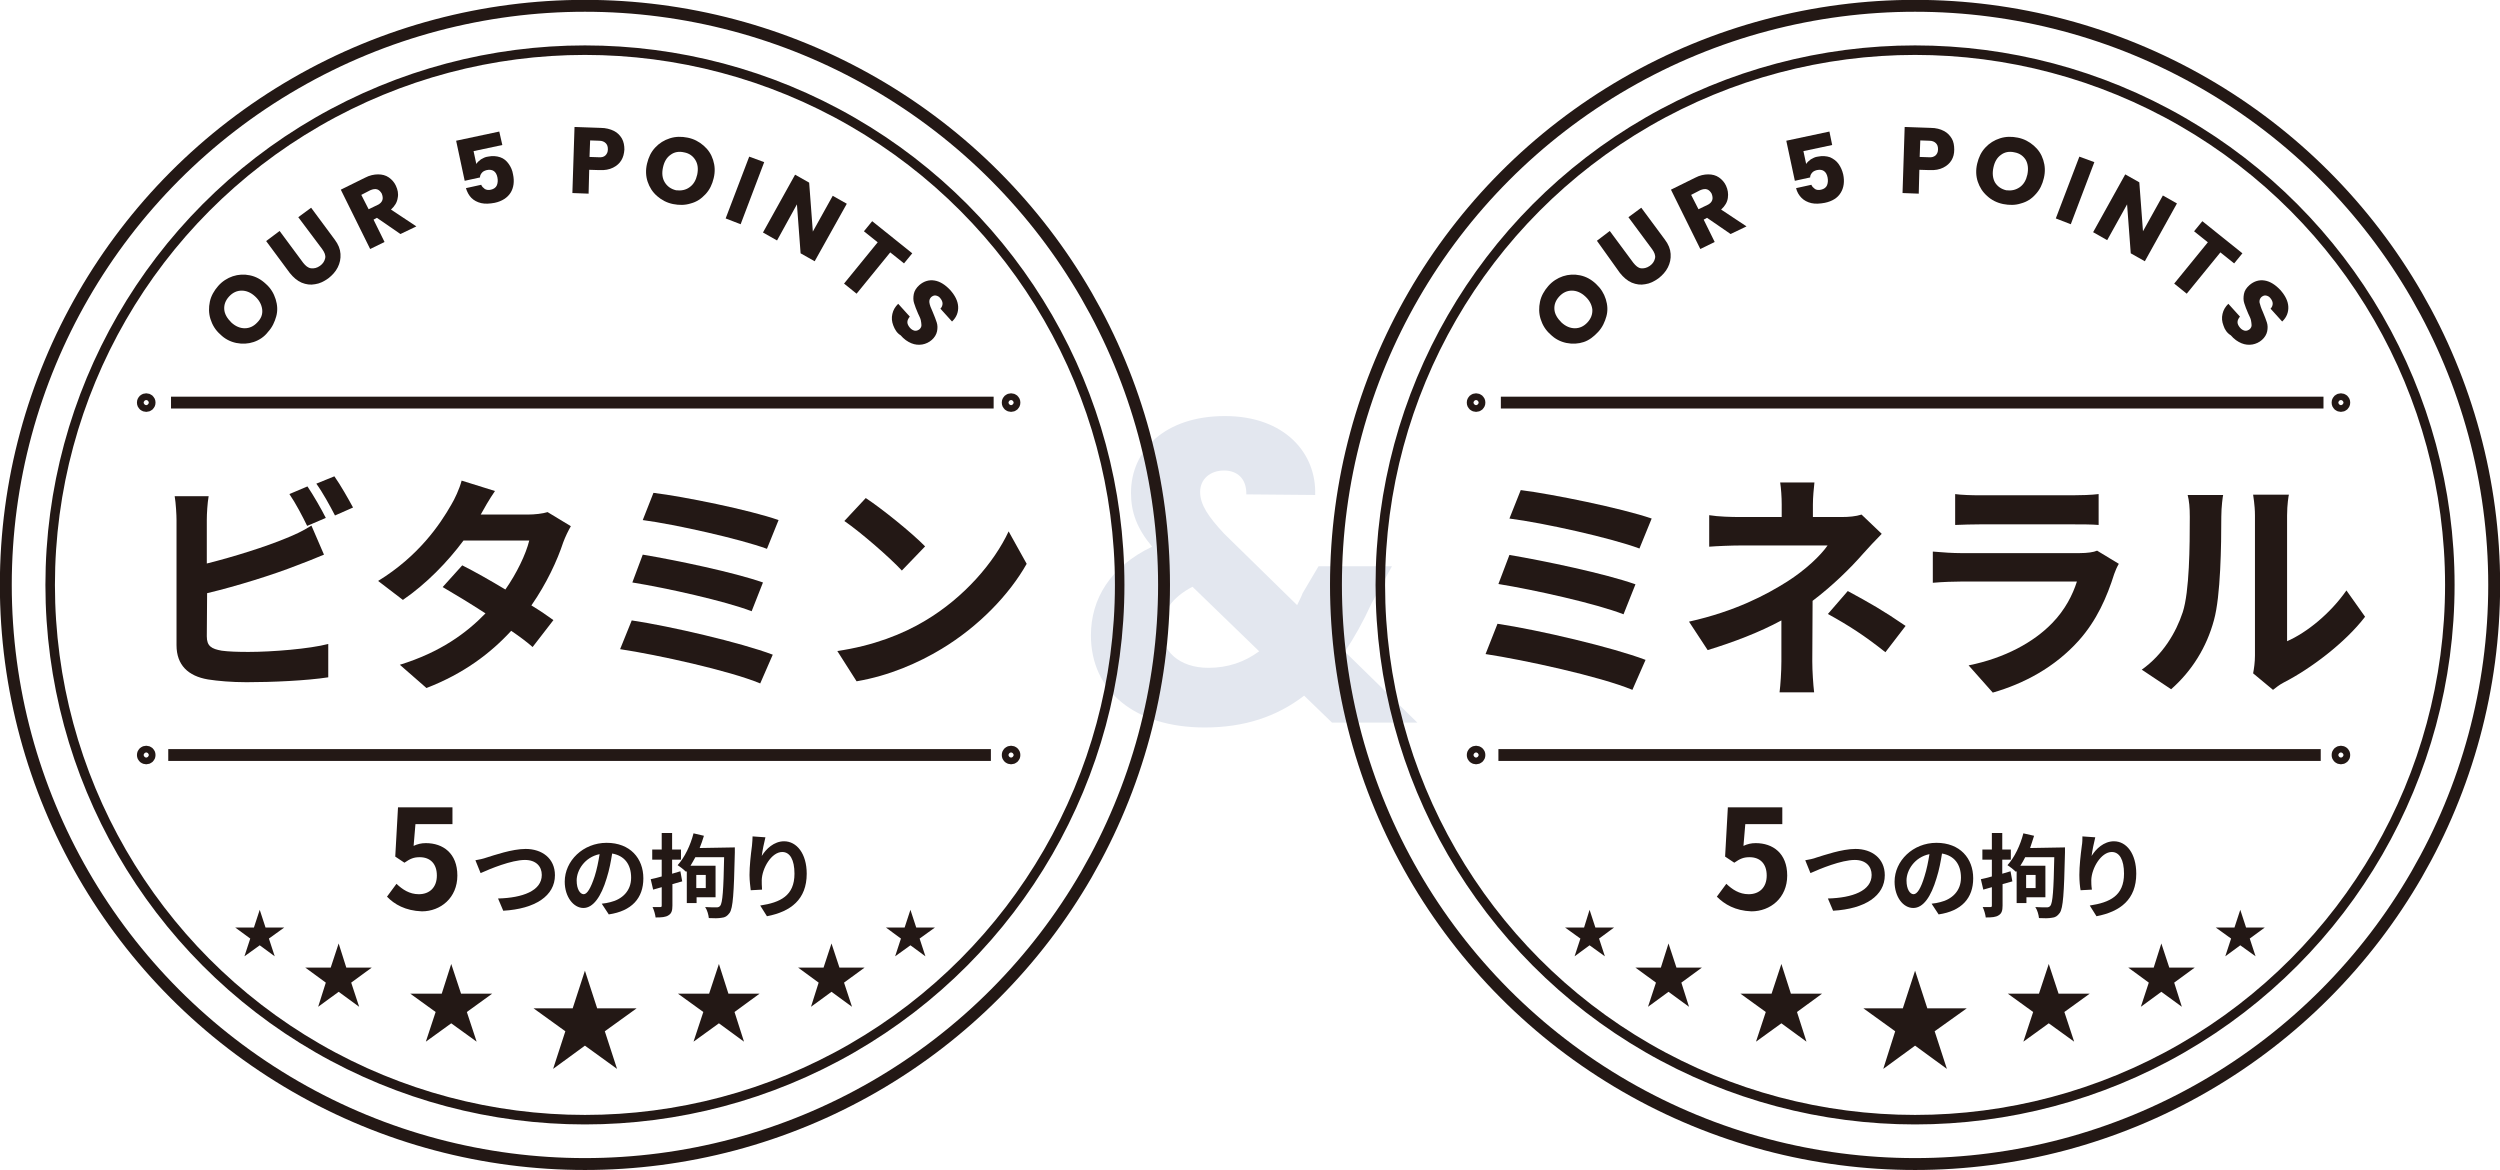 <?xml version="1.0" encoding="utf-8"?>
<!-- Generator: Adobe Illustrator 26.1.0, SVG Export Plug-In . SVG Version: 6.00 Build 0)  -->
<svg version="1.1" id="レイヤー_1" xmlns="http://www.w3.org/2000/svg" xmlns:xlink="http://www.w3.org/1999/xlink" x="0px"
	 y="0px" viewBox="0 0 817.2 382.5" style="enable-background:new 0 0 817.2 382.5;" xml:space="preserve">
<style type="text/css">
	.st0{fill:#E3E7EF;}
	.st1{fill:none;stroke:#231815;stroke-width:3.89;stroke-miterlimit:10;}
	.st2{fill:none;stroke:#231815;stroke-width:3.11;stroke-miterlimit:10;}
	.st3{fill:#231815;}
	.st4{fill:none;stroke:#231815;stroke-width:3.87;stroke-miterlimit:10;}
</style>
<g id="a">
</g>
<g id="b">
	<g id="c">
		<g>
			<path class="st0" d="M407.4,161.6c0.1-5.3-3.1-7.8-7.3-7.8c-4.5,0-7.8,2.8-7.8,7s2.7,8.1,7.8,13.6l23.9,23.4
				c0.6-1.3,1.3-2.5,1.8-3.9l5.2-8.8H455l-6.7,12.2c-2.7,5.9-5.6,11.1-8.7,15.7l23.7,23.2h-27.9l-9.1-8.8
				c-9,6.9-19.6,10.4-32.5,10.4c-22.8,0-37.2-11.9-37.2-30.1c0-12,6.4-22.5,20-29c-5-6-6.9-11.3-6.9-17.6
				c0-13.9,11.1-25.1,30.7-25.1s30,12.2,29.5,25.8L407.4,161.6L407.4,161.6z M411.6,212.9l-21.8-21.1c-6.7,3.5-10.1,8.4-10.1,14
				c0,6.9,5.7,12.5,15.3,12.5C401.4,218.3,406.8,216.4,411.6,212.9L411.6,212.9z"/>
			<g>
				<g>
					<circle class="st1" cx="191.2" cy="191.2" r="189.3"/>
					<circle class="st2" cx="191.2" cy="191.2" r="174.8"/>
				</g>
				<g>
					<polygon class="st3" points="147.5,315.1 150.7,324.8 160.9,324.8 152.6,330.8 155.8,340.5 147.5,334.5 139.2,340.5 
						142.4,330.8 134.1,324.8 144.4,324.8 					"/>
					<polygon class="st3" points="191.2,317.3 195.2,329.6 208.1,329.6 197.7,337.1 201.7,349.4 191.2,341.8 180.8,349.4 
						184.8,337.1 174.4,329.6 187.2,329.6 					"/>
					<polygon class="st3" points="110.7,308.4 113.2,316.3 121.5,316.3 114.8,321.2 117.4,329.1 110.7,324.2 104,329.1 106.5,321.2 
						99.8,316.3 108.1,316.3 					"/>
					<polygon class="st3" points="84.9,297.4 86.8,303.2 92.9,303.2 87.9,306.8 89.8,312.6 84.9,309 79.9,312.6 81.8,306.8 
						76.9,303.2 83,303.2 					"/>
					<polygon class="st3" points="235,315.1 231.8,324.8 221.6,324.8 229.9,330.8 226.7,340.5 235,334.5 243.2,340.5 240.1,330.8 
						248.3,324.8 238.1,324.8 					"/>
					<polygon class="st3" points="271.8,308.4 269.2,316.3 260.9,316.3 267.6,321.2 265.1,329.1 271.8,324.2 278.5,329.1 
						275.9,321.2 282.6,316.3 274.4,316.3 					"/>
					<polygon class="st3" points="297.6,297.4 295.7,303.2 289.6,303.2 294.5,306.8 292.6,312.6 297.6,309 302.5,312.6 300.6,306.8 
						305.6,303.2 299.5,303.2 					"/>
				</g>
				<g>
					<path class="st3" d="M126.5,293.1l3.1-4.2c1.9,1.8,4.2,3.4,7.3,3.4c3.5,0,5.9-2.2,5.9-6.1s-2.2-6-5.6-6c-2,0-3.1,0.5-5,1.8
						l-3-2l0.9-16.1h17.8v5.5h-12.1l-0.6,7.1c1.3-0.6,2.5-0.9,4-0.9c5.6,0,10.3,3.3,10.3,10.6s-5.5,11.7-11.6,11.7
						C132.5,297.7,128.9,295.6,126.5,293.1z"/>
					<g>
						<path class="st3" d="M159.1,280.3c2.3-0.7,8.3-2.8,12.7-2.8c5.4,0,9.6,3.1,9.6,8.6c0,6.7-6.4,11-16.9,11.6l-1.7-4
							c8-0.2,14.3-2.5,14.3-7.7c0-2.8-1.9-4.9-5.5-4.9c-4.4,0-11.4,2.9-14.5,4.3l-1.7-4.2C156.6,281,158,280.7,159.1,280.3
							L159.1,280.3z"/>
						<path class="st3" d="M196.7,295.4c1.1-0.1,2-0.3,2.8-0.5c3.8-0.9,6.8-3.6,6.8-8s-2.2-7.2-6.2-7.9c-0.4,2.5-0.9,5.3-1.8,8.1
							c-1.8,6-4.4,9.7-7.6,9.7s-6.1-3.6-6.1-8.6c0-6.8,6-12.7,13.7-12.7s12,5.1,12,11.6s-3.8,10.7-11.3,11.8L196.7,295.4
							L196.7,295.4z M194.4,286.4c0.7-2.2,1.2-4.7,1.6-7.2c-4.9,1-7.5,5.3-7.5,8.6c0,3,1.2,4.5,2.3,4.5
							C191.9,292.3,193.1,290.4,194.4,286.4L194.4,286.4z"/>
						<path class="st3" d="M223,288.1c-1.1,0.3-2.1,0.6-3.2,0.9v7c0,1.7-0.3,2.6-1.3,3.2c-0.9,0.6-2.2,0.7-4.2,0.7
							c-0.1-0.9-0.5-2.4-1-3.4c1.1,0,2.1,0,2.5,0c0.4,0,0.5-0.1,0.5-0.5v-6l-2.8,0.8l-0.8-3.4c1-0.2,2.2-0.5,3.6-0.9V281h-3.1v-3.3
							h3.1v-5.4h3.4v5.4h2.9v3.3h-2.9v4.6l2.7-0.8L223,288.1L223,288.1z M240.2,277c0,0,0,1.3,0,1.7c-0.3,13.4-0.6,18.1-1.7,19.7
							c-0.8,1.1-1.5,1.5-2.6,1.6c-1,0.2-2.6,0.2-4.2,0.1c-0.1-1-0.5-2.6-1.2-3.6c1.6,0.1,3,0.1,3.7,0.1c0.5,0,0.9-0.1,1.2-0.5
							c0.8-0.9,1.1-5.2,1.3-15.9h-9.4c-0.5,1-1.1,1.9-1.6,2.8h8.2v10.3h-6.2v1.9h-3.2v-10.5l-0.2,0.3c-0.6-0.6-2-1.7-2.8-2.2
							c2.3-2.5,4.2-6.5,5.2-10.4l3.4,0.8c-0.4,1.4-0.9,2.7-1.4,4L240.2,277L240.2,277z M227.6,286v4.3h3.1V286H227.6z"/>
						<path class="st3" d="M250.2,273.7c-0.4,1.5-1,4.5-1.2,6.1c1.4-2.3,4-4.8,7.3-4.8c4.1,0,7.4,4,7.4,10.6c0,8.4-5.2,12.4-13,13.9
							l-2.2-3.5c6.6-1,11.2-3.2,11.2-10.4c0-4.6-1.5-7.1-4-7.1c-3.5,0-6.6,5.3-6.7,9.2c0,0.8,0,1.8,0.1,3.1l-3.7,0.2
							c-0.1-1.1-0.4-3-0.4-5c0-2.8,0.4-6.5,0.8-9.5c0.1-1.1,0.2-2.3,0.2-3.1L250.2,273.7L250.2,273.7z"/>
					</g>
				</g>
				<line class="st4" x1="55.9" y1="131.6" x2="324.8" y2="131.6"/>
				<line class="st4" x1="55" y1="246.8" x2="323.9" y2="246.8"/>
				<g>
					<path class="st3" d="M67.6,208c0,3.2,1.5,4.1,4.9,4.7c2.2,0.3,5.3,0.4,8.7,0.4c7.8,0,20-1,26.1-2.6v10.9
						c-7.1,1.1-18.4,1.6-26.7,1.6c-4.9,0-9.4-0.4-12.6-0.9c-6.5-1.1-10.3-4.7-10.3-11.2v-40.9c0-1.6-0.2-5.5-0.6-7.8h11.1
						c-0.4,2.3-0.6,5.7-0.6,7.8v14.2c8.8-2.2,19.3-5.5,26-8.3c2.7-1.1,5.2-2.2,8.2-4.1l4.1,9.5c-2.9,1.2-6.3,2.6-8.8,3.5
						c-7.6,3-19.7,6.8-29.4,9.1L67.6,208L67.6,208z M100.4,171.9c-1.5-3.1-3.8-7.5-5.8-10.4l5.9-2.5c1.9,2.8,4.6,7.5,6,10.3
						L100.4,171.9L100.4,171.9z M109.3,155.7c2,2.8,4.7,7.6,6.1,10.2l-5.9,2.6c-1.6-3.1-4-7.5-6.1-10.4L109.3,155.7z"/>
					<path class="st3" d="M186.6,172c-0.8,1.4-1.8,3.4-2.5,5.3c-1.9,5.8-5.4,13.4-10.4,20.6c2.8,1.7,5.3,3.4,7.2,4.8l-6.8,8.8
						c-1.8-1.6-4.2-3.4-7-5.3c-6.7,7.3-15.5,14-27.7,18.7l-8.7-7.6c13.3-4.1,21.8-10.4,28-16.8c-5.1-3.3-10.2-6.4-14-8.6l6.4-7.1
						c4,2,9.1,4.9,14.1,7.9c3.7-5.3,6.7-11.5,7.8-16h-21.5c-5.2,7-12.2,14.2-19.8,19.4l-8.1-6.2c13.2-8.1,20.2-18.4,23.9-24.9
						c1.1-1.8,2.7-5.2,3.4-7.9l10.9,3.4c-1.8,2.6-3.8,6.1-4.6,7.6l-0.1,0.1h15.4c2.3,0,4.9-0.3,6.5-0.8L186.6,172L186.6,172z"/>
					<path class="st3" d="M252.6,214l-4.1,9.4c-10.1-4.2-33.8-9.4-45.8-11.2l3.8-9.4C219.2,204.7,242.3,210.1,252.6,214L252.6,214z
						 M249.4,190.4l-3.7,9.4c-8.6-3.3-27.8-7.6-39-9.4l3.4-9.1C220.9,183.1,240,187.1,249.4,190.4z M254.5,170l-3.8,9.4
						c-8.7-3.2-30-8-40.6-9.4l3.5-8.9C223.5,162.3,245.1,166.7,254.5,170L254.5,170z"/>
					<path class="st3" d="M302.4,202.9c12.8-7.6,22.6-19.1,27.3-29.2l5.9,10.6c-5.7,10.1-15.7,20.5-27.8,27.8
						c-7.6,4.6-17.2,8.8-27.8,10.6l-6.3-9.9C285.4,211.1,295.1,207.3,302.4,202.9L302.4,202.9z M302.4,178.6l-7.6,7.9
						c-3.9-4.2-13.3-12.4-18.8-16.2l7-7.5C288.3,166.3,298,174.1,302.4,178.6L302.4,178.6z"/>
				</g>
				<circle class="st4" cx="47.8" cy="131.6" r="1.1"/>
				<circle class="st4" cx="47.8" cy="246.8" r="1.1"/>
				<circle class="st4" cx="330.5" cy="131.6" r="1.1"/>
				<circle class="st4" cx="330.5" cy="246.8" r="1.1"/>
				<g>
					<path class="st3" d="M82.9,111.8c-1.8,0.6-3.7,0.7-5.7,0.3c-1.9-0.4-3.7-1.3-5.2-2.8c-1.6-1.4-2.6-3.1-3.2-5s-0.6-3.8-0.2-5.7
						s1.4-3.6,2.7-5.1s3-2.6,4.8-3.2s3.7-0.7,5.6-0.3s3.6,1.3,5.2,2.8c1.6,1.4,2.6,3.1,3.2,5s0.7,3.8,0.2,5.6s-1.3,3.6-2.7,5.1
						C86.4,110.1,84.7,111.2,82.9,111.8L82.9,111.8z M85.7,101.1c-0.2-1.5-0.9-2.9-2.3-4.2c-1.4-1.3-2.9-1.9-4.4-1.9
						c-1.5,0-2.9,0.6-4.1,1.9c-1.2,1.3-1.7,2.7-1.6,4.2c0.1,1.5,0.9,2.9,2.3,4.3c1.4,1.3,2.9,1.9,4.4,1.9c1.5,0,2.9-0.6,4.1-1.9
						C85.4,104.1,85.9,102.7,85.7,101.1L85.7,101.1z"/>
					<path class="st3" d="M91.4,75.5l7.7,10.4c0.8,1,1.6,1.7,2.6,1.8s1.9-0.1,2.9-0.8c1-0.7,1.5-1.6,1.7-2.5s-0.2-1.9-1-3L97.5,71
						l4.2-3.1l7.7,10.4c1.2,1.6,1.8,3.1,1.9,4.7c0.1,1.6-0.2,3-0.9,4.4s-1.8,2.6-3.1,3.6c-1.4,1-2.8,1.7-4.3,1.9
						c-1.5,0.3-2.9,0.1-4.4-0.5c-1.4-0.6-2.7-1.7-3.9-3.2l-7.7-10.4L91.4,75.5L91.4,75.5z"/>
					<path class="st3" d="M130.9,76.5l-7.7-5.3l-1.1,0.6l3.6,7.3l-4.7,2.3l-9.6-19.4l7.9-3.9c1.5-0.8,3-1.1,4.3-1.1
						c1.3,0,2.5,0.3,3.5,1s1.8,1.6,2.3,2.7c0.6,1.3,0.9,2.6,0.6,4c-0.2,1.4-0.9,2.6-2.2,3.8l8.3,5.5L130.9,76.5L130.9,76.5z
						 M120.5,68.4l2.9-1.4c0.9-0.4,1.4-1,1.6-1.6c0.2-0.6,0.1-1.3-0.2-2.1c-0.4-0.7-0.9-1.2-1.5-1.4s-1.4-0.1-2.3,0.3l-2.9,1.5
						L120.5,68.4L120.5,68.4z"/>
					<path class="st3" d="M164.2,47.4l-9.4,2l0.9,4.2c0.3-0.5,0.8-1,1.5-1.5c0.7-0.4,1.4-0.8,2.3-0.9c1.5-0.3,2.8-0.2,4,0.2
						s2.1,1.2,2.8,2.2c0.7,1,1.2,2.1,1.4,3.4c0.5,2.3,0.2,4.4-0.8,6s-2.8,2.8-5.2,3.3c-1.6,0.3-3.1,0.4-4.4,0.1s-2.4-0.9-3.2-1.7
						s-1.4-1.9-1.8-3.2l5-1.1c0.2,0.6,0.7,1,1.2,1.4c0.6,0.3,1.2,0.4,2,0.2c0.9-0.2,1.6-0.7,1.9-1.4c0.3-0.7,0.4-1.6,0.2-2.6
						c-0.2-1-0.6-1.7-1.2-2.1c-0.6-0.4-1.4-0.5-2.3-0.3c-0.7,0.2-1.2,0.4-1.6,0.9s-0.6,0.9-0.6,1.5l-5,1.1l-2.8-13.1l14.1-3
						L164.2,47.4L164.2,47.4z"/>
					<path class="st3" d="M203.1,52.4c-0.6,1-1.5,1.8-2.7,2.4c-1.2,0.6-2.7,0.9-4.5,0.8l-3.3-0.1l-0.2,7.8l-5.3-0.2l0.7-21.6
						l8.5,0.3c1.7,0,3.2,0.4,4.4,1c1.2,0.6,2,1.5,2.6,2.5c0.6,1.1,0.8,2.3,0.8,3.6C204,50.3,203.7,51.4,203.1,52.4L203.1,52.4z
						 M197.9,50.8c0.5-0.5,0.8-1.1,0.8-2c0-0.9-0.2-1.5-0.7-2c-0.5-0.5-1.2-0.8-2.2-0.8l-2.9-0.1l-0.2,5.4l2.9,0.1
						C196.6,51.5,197.4,51.3,197.9,50.8L197.9,50.8z"/>
					<path class="st3" d="M214.8,64.1c-1.5-1.3-2.5-2.9-3.1-4.7s-0.7-3.8-0.2-5.9s1.3-3.8,2.7-5.3c1.3-1.4,2.9-2.4,4.8-3
						s3.8-0.6,5.8-0.2s3.7,1.3,5.2,2.6s2.5,2.8,3.1,4.7s0.7,3.8,0.2,5.9s-1.3,3.8-2.7,5.3s-2.9,2.5-4.8,3c-1.9,0.6-3.8,0.6-5.8,0.2
						C218,66.3,216.3,65.4,214.8,64.1L214.8,64.1z M225.4,61.2c1.3-0.9,2.1-2.3,2.5-4.1c0.4-1.9,0.2-3.5-0.6-4.8s-2-2.2-3.7-2.5
						c-1.7-0.4-3.2-0.1-4.4,0.8c-1.3,0.9-2.1,2.3-2.5,4.2c-0.4,1.9-0.2,3.5,0.6,4.8c0.8,1.3,2,2.2,3.7,2.6
						C222.7,62.4,224.2,62.1,225.4,61.2z"/>
					<path class="st3" d="M249.8,53l-7.7,20.3l-4.9-1.9l7.7-20.2L249.8,53L249.8,53z"/>
					<path class="st3" d="M266.3,85.4l-4.6-2.6l-1.2-16L254,78.6l-4.6-2.6l10.5-18.9l4.6,2.6l1.2,16l6.5-11.7l4.6,2.6L266.3,85.4
						L266.3,85.4z"/>
					<path class="st3" d="M298.2,82.8l-2.7,3.3l-4.5-3.6l-11,13.5l-4.1-3.3l11-13.5l-4.5-3.6l2.7-3.3L298.2,82.8z"/>
					<path class="st3" d="M292,106.4c-0.5-1.3-0.6-2.5-0.3-3.8s0.9-2.3,1.9-3.3l3.8,4.2c-0.5,0.6-0.8,1.2-0.8,1.8
						c0,0.6,0.3,1.2,0.8,1.8c0.5,0.6,1.1,0.9,1.6,1s1.1-0.1,1.6-0.5c0.4-0.4,0.6-0.8,0.6-1.3c0-0.5-0.1-1-0.2-1.6s-0.5-1.3-0.9-2.2
						c-0.6-1.3-1-2.5-1.3-3.4s-0.3-1.9-0.1-3c0.2-1,0.8-2,1.8-2.9c1.5-1.3,3.2-1.8,5-1.5s3.5,1.4,5.1,3.1c1.6,1.8,2.5,3.6,2.6,5.4
						c0.1,1.8-0.5,3.5-2,4.9l-3.8-4.2c0.5-0.5,0.7-1.1,0.7-1.7c0-0.6-0.3-1.2-0.8-1.8c-0.4-0.5-0.9-0.7-1.4-0.8
						c-0.5-0.1-1,0.1-1.5,0.5c-0.5,0.5-0.7,1.1-0.6,1.8c0.1,0.8,0.5,1.8,1.1,3.1c0.6,1.4,1,2.5,1.3,3.4s0.3,1.9,0.1,2.9
						s-0.8,2-1.7,2.8c-0.9,0.8-2,1.3-3.1,1.5c-1.2,0.2-2.4,0.1-3.6-0.4s-2.4-1.3-3.5-2.6C293.2,108.9,292.5,107.7,292,106.4z"/>
				</g>
			</g>
			<g>
				<g>
					<circle class="st1" cx="626" cy="191.2" r="189.3"/>
					<circle class="st2" cx="626" cy="191.2" r="174.8"/>
				</g>
				<g>
					<polygon class="st3" points="582.3,315.1 585.4,324.8 595.6,324.8 587.4,330.8 590.5,340.5 582.3,334.5 574,340.5 577.2,330.8 
						568.9,324.8 579.1,324.8 					"/>
					<polygon class="st3" points="626,317.3 630,329.6 642.9,329.6 632.4,337.1 636.4,349.4 626,341.8 615.6,349.4 619.5,337.1 
						609.1,329.6 622,329.6 					"/>
					<polygon class="st3" points="545.4,308.4 548,316.3 556.3,316.3 549.6,321.2 552.1,329.1 545.4,324.2 538.7,329.1 541.3,321.2 
						534.6,316.3 542.9,316.3 					"/>
					<polygon class="st3" points="519.6,297.4 521.5,303.2 527.6,303.2 522.7,306.8 524.6,312.6 519.6,309 514.7,312.6 516.6,306.8 
						511.6,303.2 517.8,303.2 					"/>
					<polygon class="st3" points="669.7,315.1 666.5,324.8 656.3,324.8 664.6,330.8 661.4,340.5 669.7,334.5 678,340.5 674.8,330.8 
						683.1,324.8 672.9,324.8 					"/>
					<polygon class="st3" points="706.5,308.4 704,316.3 695.7,316.3 702.4,321.2 699.8,329.1 706.5,324.2 713.2,329.1 710.7,321.2 
						717.4,316.3 709.1,316.3 					"/>
					<polygon class="st3" points="732.3,297.4 730.4,303.2 724.3,303.2 729.3,306.8 727.4,312.6 732.3,309 737.3,312.6 735.4,306.8 
						740.3,303.2 734.2,303.2 					"/>
				</g>
				<g>
					<path class="st3" d="M561.2,293.1l3.1-4.2c1.9,1.8,4.2,3.4,7.3,3.4c3.5,0,5.9-2.2,5.9-6.1s-2.2-6-5.6-6c-2,0-3.1,0.5-5,1.8
						l-3-2l0.9-16.1h17.8v5.5h-12.1l-0.6,7.1c1.3-0.6,2.5-0.9,4-0.9c5.6,0,10.3,3.3,10.3,10.6s-5.5,11.7-11.7,11.7
						C567.2,297.7,563.7,295.6,561.2,293.1L561.2,293.1z"/>
					<g>
						<path class="st3" d="M593.8,280.3c2.3-0.7,8.3-2.8,12.7-2.8c5.4,0,9.6,3.1,9.6,8.6c0,6.7-6.4,11-16.9,11.6l-1.7-4
							c8-0.2,14.3-2.5,14.3-7.7c0-2.8-1.9-4.9-5.5-4.9c-4.4,0-11.4,2.9-14.5,4.3l-1.7-4.2C591.3,281,592.8,280.7,593.8,280.3
							L593.8,280.3z"/>
						<path class="st3" d="M631.4,295.4c1.1-0.1,2-0.3,2.8-0.5c3.8-0.9,6.8-3.6,6.8-8s-2.2-7.2-6.2-7.9c-0.4,2.5-0.9,5.3-1.8,8.1
							c-1.8,6-4.3,9.7-7.6,9.7s-6.1-3.6-6.1-8.6c0-6.8,6-12.7,13.7-12.7s12,5.1,12,11.6s-3.8,10.7-11.3,11.8L631.4,295.4
							L631.4,295.4z M629.1,286.4c0.7-2.2,1.2-4.7,1.6-7.2c-4.9,1-7.5,5.3-7.5,8.6c0,3,1.2,4.5,2.3,4.5
							C626.7,292.3,627.9,290.4,629.1,286.4L629.1,286.4z"/>
						<path class="st3" d="M657.8,288.1c-1,0.3-2.1,0.6-3.2,0.9v7c0,1.7-0.3,2.6-1.3,3.2c-0.9,0.6-2.2,0.7-4.2,0.7
							c-0.1-0.9-0.5-2.4-1-3.4c1.1,0,2.1,0,2.5,0c0.4,0,0.5-0.1,0.5-0.5v-6l-2.8,0.8l-0.8-3.4c1-0.2,2.2-0.5,3.6-0.9V281h-3.1v-3.3
							h3.1v-5.4h3.4v5.4h2.8v3.3h-2.8v4.6l2.7-0.8L657.8,288.1L657.8,288.1z M675,277c0,0,0,1.3,0,1.7c-0.3,13.4-0.6,18.1-1.7,19.7
							c-0.8,1.1-1.5,1.5-2.6,1.6c-1,0.2-2.6,0.2-4.2,0.1c-0.1-1-0.5-2.6-1.2-3.6c1.6,0.1,3,0.1,3.7,0.1c0.5,0,0.9-0.1,1.2-0.5
							c0.8-0.9,1.1-5.2,1.3-15.9H662c-0.5,1-1,1.9-1.6,2.8h8.2v10.3h-6.2v1.9h-3.2v-10.5l-0.2,0.3c-0.6-0.6-2-1.7-2.8-2.2
							c2.3-2.5,4.2-6.5,5.2-10.4l3.5,0.8c-0.4,1.4-0.9,2.7-1.3,4L675,277L675,277z M662.3,286v4.3h3.1V286H662.3z"/>
						<path class="st3" d="M684.9,273.7c-0.4,1.5-1,4.5-1.2,6.1c1.4-2.3,4-4.8,7.3-4.8c4.1,0,7.3,4,7.3,10.6c0,8.4-5.2,12.4-13,13.9
							l-2.2-3.5c6.6-1,11.2-3.2,11.2-10.4c0-4.6-1.5-7.1-4-7.1c-3.5,0-6.6,5.3-6.7,9.2c0,0.8,0,1.8,0.2,3.1l-3.7,0.2
							c-0.2-1.1-0.4-3-0.4-5c0-2.8,0.4-6.5,0.8-9.5c0.2-1.1,0.2-2.3,0.2-3.1L684.9,273.7L684.9,273.7z"/>
					</g>
				</g>
				<line class="st4" x1="490.6" y1="131.6" x2="759.5" y2="131.6"/>
				<line class="st4" x1="489.8" y1="246.8" x2="758.6" y2="246.8"/>
				<g>
					<path class="st3" d="M537.9,215.7l-4.3,9.8c-10.6-4.4-35.5-9.8-48-11.7l3.9-9.9C502.9,205.9,527.1,211.6,537.9,215.7z
						 M534.6,191l-3.9,9.8c-9-3.5-29.2-8-40.9-9.9l3.6-9.5C504.7,183.3,524.7,187.5,534.6,191z M539.9,169.5l-4,9.8
						c-9.1-3.4-31.4-8.4-42.5-9.8l3.7-9.3C507.4,161.5,530,166.1,539.9,169.5z"/>
					<path class="st3" d="M615.1,174.5c-2,2-4.4,4.6-6.1,6.5c-4,4.6-10,10.5-16.5,15.4c0,6.3-0.1,14.9-0.1,19.8
						c0,3.1,0.3,7.6,0.6,10.1h-11.3c0.3-2.2,0.6-6.9,0.6-10.1v-13.4c-7.2,3.9-15.6,7.1-24.1,9.7l-6.1-9.3
						c15.2-3.4,25.3-8.8,32.1-13.1c6.1-3.9,10.9-8.5,13.2-11.8h-28.5c-2.8,0-7.8,0.2-10.2,0.4v-10.3c3,0.5,7.3,0.6,10.1,0.6h13.6
						v-4.1c0-2.4-0.2-5.3-0.5-7.2h11.2c-0.2,1.9-0.5,4.8-0.5,7.2v4.1h9.4c2.4,0,4.6-0.2,6.5-0.8L615.1,174.5z M604,193.2
						c7.2,3.9,11.3,6.2,18.9,11.4l-6.6,8.6c-6.8-5.4-11.9-8.7-18.8-12.5L604,193.2z"/>
					<path class="st3" d="M692.6,184.3c-0.6,1-1.2,2.4-1.5,3.3c-2.4,7.6-5.7,15.2-11.6,21.8c-7.9,8.8-18,14.1-28.1,17l-7.9-8.9
						c11.9-2.4,21.3-7.6,27.3-13.8c4.2-4.3,6.7-9.2,8.1-13.6h-38c-1.9,0-5.8,0.1-9.1,0.4v-10.2c3.3,0.3,6.7,0.5,9.1,0.5h38.9
						c2.5,0,4.6-0.3,5.7-0.8L692.6,184.3z M639,161.5c2.2,0.3,5.5,0.4,8.2,0.4h30.3c2.4,0,6.3-0.1,8.5-0.4v10.1
						c-2.1-0.2-5.8-0.2-8.6-0.2h-30.1c-2.5,0-5.9,0.1-8.2,0.2V161.5z"/>
					<path class="st3" d="M700.1,218.9c6.9-4.9,11.2-12.1,13.4-18.8c2.2-6.8,2.3-21.6,2.3-31.1c0-3.1-0.2-5.3-0.7-7.2h11.6
						c-0.1,0.3-0.6,3.9-0.6,7.1c0,9.3-0.2,25.9-2.4,33.8c-2.4,8.9-7.2,16.6-14,22.6L700.1,218.9z M736.5,220.1
						c0.3-1.5,0.6-3.7,0.6-5.8v-45.8c0-3.5-0.6-6.5-0.6-6.8h11.7c-0.1,0.2-0.6,3.3-0.6,6.8v41.1c6.4-2.8,14.1-9,19.4-16.6l6.1,8.6
						c-6.5,8.5-17.8,17-26.6,21.5c-1.7,0.9-2.4,1.6-3.5,2.4L736.5,220.1z"/>
				</g>
				<circle class="st4" cx="482.5" cy="131.6" r="1.1"/>
				<circle class="st4" cx="482.5" cy="246.8" r="1.1"/>
				<circle class="st4" cx="765.2" cy="131.6" r="1.1"/>
				<circle class="st4" cx="765.2" cy="246.8" r="1.1"/>
				<g>
					<path class="st3" d="M517.7,111.8c-1.8,0.6-3.7,0.7-5.7,0.3c-1.9-0.4-3.7-1.3-5.2-2.8c-1.6-1.4-2.6-3.1-3.2-5s-0.6-3.8-0.2-5.7
						s1.4-3.6,2.7-5.1s3-2.6,4.8-3.2c1.8-0.6,3.7-0.7,5.6-0.3s3.6,1.3,5.2,2.8s2.6,3.1,3.2,5s0.7,3.8,0.2,5.6s-1.3,3.6-2.7,5.1
						S519.5,111.2,517.7,111.8L517.7,111.8z M520.5,101.1c-0.2-1.5-0.9-2.9-2.3-4.2c-1.4-1.3-2.9-1.9-4.4-1.9
						c-1.5,0-2.9,0.6-4.1,1.9c-1.2,1.3-1.7,2.7-1.6,4.2c0.1,1.5,0.9,2.9,2.3,4.3c1.4,1.3,2.9,1.9,4.4,1.9c1.5,0,2.9-0.6,4.1-1.9
						C520.1,104.1,520.6,102.7,520.5,101.1L520.5,101.1z"/>
					<path class="st3" d="M526.2,75.5l7.7,10.4c0.8,1,1.6,1.7,2.5,1.8s1.9-0.1,2.9-0.8c1-0.7,1.5-1.6,1.7-2.5s-0.2-1.9-1-3L532.3,71
						l4.2-3.1l7.7,10.4c1.2,1.6,1.8,3.1,1.9,4.7c0.1,1.6-0.2,3-0.9,4.4c-0.7,1.4-1.8,2.6-3.1,3.6c-1.4,1-2.8,1.7-4.3,1.9
						c-1.5,0.3-2.9,0.1-4.4-0.5c-1.4-0.6-2.7-1.7-3.9-3.2L522,78.7L526.2,75.5L526.2,75.5z"/>
					<path class="st3" d="M565.7,76.5l-7.7-5.3l-1.1,0.6l3.6,7.3l-4.7,2.3l-9.6-19.4l7.9-3.9c1.5-0.8,3-1.1,4.3-1.1
						c1.3,0,2.5,0.3,3.5,1s1.8,1.6,2.3,2.7c0.6,1.3,0.8,2.6,0.6,4c-0.2,1.4-0.9,2.6-2.2,3.8l8.3,5.5L565.7,76.5L565.7,76.5z
						 M555.2,68.4l2.9-1.4c0.9-0.4,1.4-1,1.6-1.6c0.2-0.6,0.1-1.3-0.2-2.1c-0.4-0.7-0.9-1.2-1.5-1.4s-1.4-0.1-2.3,0.3l-2.9,1.5
						L555.2,68.4L555.2,68.4z"/>
					<path class="st3" d="M598.9,47.4l-9.4,2l0.9,4.2c0.3-0.5,0.8-1,1.5-1.5c0.7-0.4,1.4-0.8,2.3-0.9c1.5-0.3,2.8-0.2,4,0.2
						c1.1,0.5,2.1,1.2,2.8,2.2c0.7,1,1.2,2.1,1.5,3.4c0.5,2.3,0.2,4.4-0.8,6c-1,1.7-2.8,2.8-5.2,3.3c-1.6,0.3-3.1,0.4-4.4,0.1
						s-2.4-0.9-3.2-1.7s-1.5-1.9-1.8-3.2l5-1.1c0.2,0.6,0.7,1,1.2,1.4c0.5,0.3,1.2,0.4,2,0.2c0.9-0.2,1.6-0.7,1.9-1.4
						c0.3-0.7,0.4-1.6,0.2-2.6c-0.2-1-0.6-1.7-1.2-2.1c-0.6-0.4-1.3-0.5-2.3-0.3c-0.7,0.2-1.2,0.4-1.6,0.9s-0.6,0.9-0.6,1.5l-5,1.1
						l-2.8-13.1l14.1-3L598.9,47.4L598.9,47.4z"/>
					<path class="st3" d="M637.9,52.4c-0.6,1-1.5,1.8-2.7,2.4c-1.2,0.6-2.7,0.9-4.5,0.8l-3.3-0.1l-0.2,7.8l-5.3-0.2l0.7-21.6
						l8.5,0.3c1.7,0,3.2,0.4,4.3,1c1.2,0.6,2,1.5,2.6,2.5s0.8,2.3,0.8,3.6C638.8,50.3,638.5,51.4,637.9,52.4L637.9,52.4z
						 M632.7,50.8c0.5-0.5,0.8-1.1,0.8-2c0-0.9-0.2-1.5-0.7-2c-0.5-0.5-1.2-0.8-2.2-0.8l-2.9-0.1l-0.2,5.4l2.9,0.1
						C631.4,51.5,632.1,51.3,632.7,50.8L632.7,50.8z"/>
					<path class="st3" d="M649.6,64.1c-1.5-1.3-2.5-2.9-3.1-4.7s-0.7-3.8-0.2-5.9s1.3-3.8,2.7-5.3c1.3-1.4,2.9-2.4,4.8-3
						s3.8-0.6,5.8-0.2s3.7,1.3,5.2,2.6s2.5,2.8,3.1,4.7c0.6,1.9,0.7,3.8,0.2,5.9s-1.3,3.8-2.7,5.3c-1.3,1.5-2.9,2.5-4.8,3
						c-1.8,0.6-3.8,0.6-5.8,0.2S651,65.4,649.6,64.1L649.6,64.1z M660.2,61.2c1.3-0.9,2.1-2.3,2.5-4.1c0.4-1.9,0.2-3.5-0.5-4.8
						c-0.8-1.3-2-2.2-3.7-2.5c-1.7-0.4-3.2-0.1-4.4,0.8c-1.3,0.9-2.1,2.3-2.5,4.2c-0.4,1.9-0.2,3.5,0.5,4.8c0.8,1.3,2,2.2,3.7,2.6
						C657.5,62.4,658.9,62.1,660.2,61.2L660.2,61.2z"/>
					<path class="st3" d="M684.6,53l-7.7,20.3l-4.9-1.9l7.7-20.2L684.6,53L684.6,53z"/>
					<path class="st3" d="M701.1,85.4l-4.6-2.6l-1.2-16l-6.5,11.7l-4.6-2.6l10.5-18.9l4.6,2.6l1.2,16l6.5-11.7l4.6,2.6L701.1,85.4
						L701.1,85.4z"/>
					<path class="st3" d="M733,82.8l-2.7,3.3l-4.5-3.6l-11,13.5l-4.1-3.3l11-13.5l-4.5-3.6l2.7-3.3L733,82.8z"/>
					<path class="st3" d="M726.8,106.4c-0.5-1.3-0.6-2.5-0.3-3.8s0.9-2.3,1.9-3.3l3.8,4.2c-0.5,0.6-0.8,1.2-0.8,1.8
						c0,0.6,0.3,1.2,0.8,1.8c0.5,0.6,1.1,0.9,1.6,1s1.1-0.1,1.6-0.5c0.4-0.4,0.6-0.8,0.6-1.3s-0.1-1-0.2-1.6s-0.5-1.3-0.9-2.2
						c-0.6-1.3-1-2.5-1.3-3.4s-0.3-1.9-0.1-3s0.8-2,1.8-2.9c1.5-1.3,3.2-1.8,5-1.5s3.5,1.4,5.1,3.1c1.6,1.8,2.5,3.6,2.6,5.4
						c0.1,1.8-0.5,3.5-2,4.9l-3.8-4.2c0.5-0.5,0.7-1.1,0.7-1.7c0-0.6-0.3-1.2-0.8-1.8c-0.4-0.5-0.9-0.7-1.4-0.8
						c-0.5-0.1-1,0.1-1.5,0.5c-0.5,0.5-0.7,1.1-0.6,1.8c0.2,0.8,0.5,1.8,1.1,3.1c0.6,1.4,1,2.5,1.3,3.4s0.3,1.9,0.1,2.9
						s-0.8,2-1.7,2.8c-0.9,0.8-2,1.3-3.1,1.5c-1.2,0.2-2.4,0.1-3.6-0.4s-2.4-1.3-3.5-2.6C728,108.9,727.2,107.7,726.8,106.4
						L726.8,106.4z"/>
				</g>
			</g>
		</g>
	</g>
</g>
</svg>
